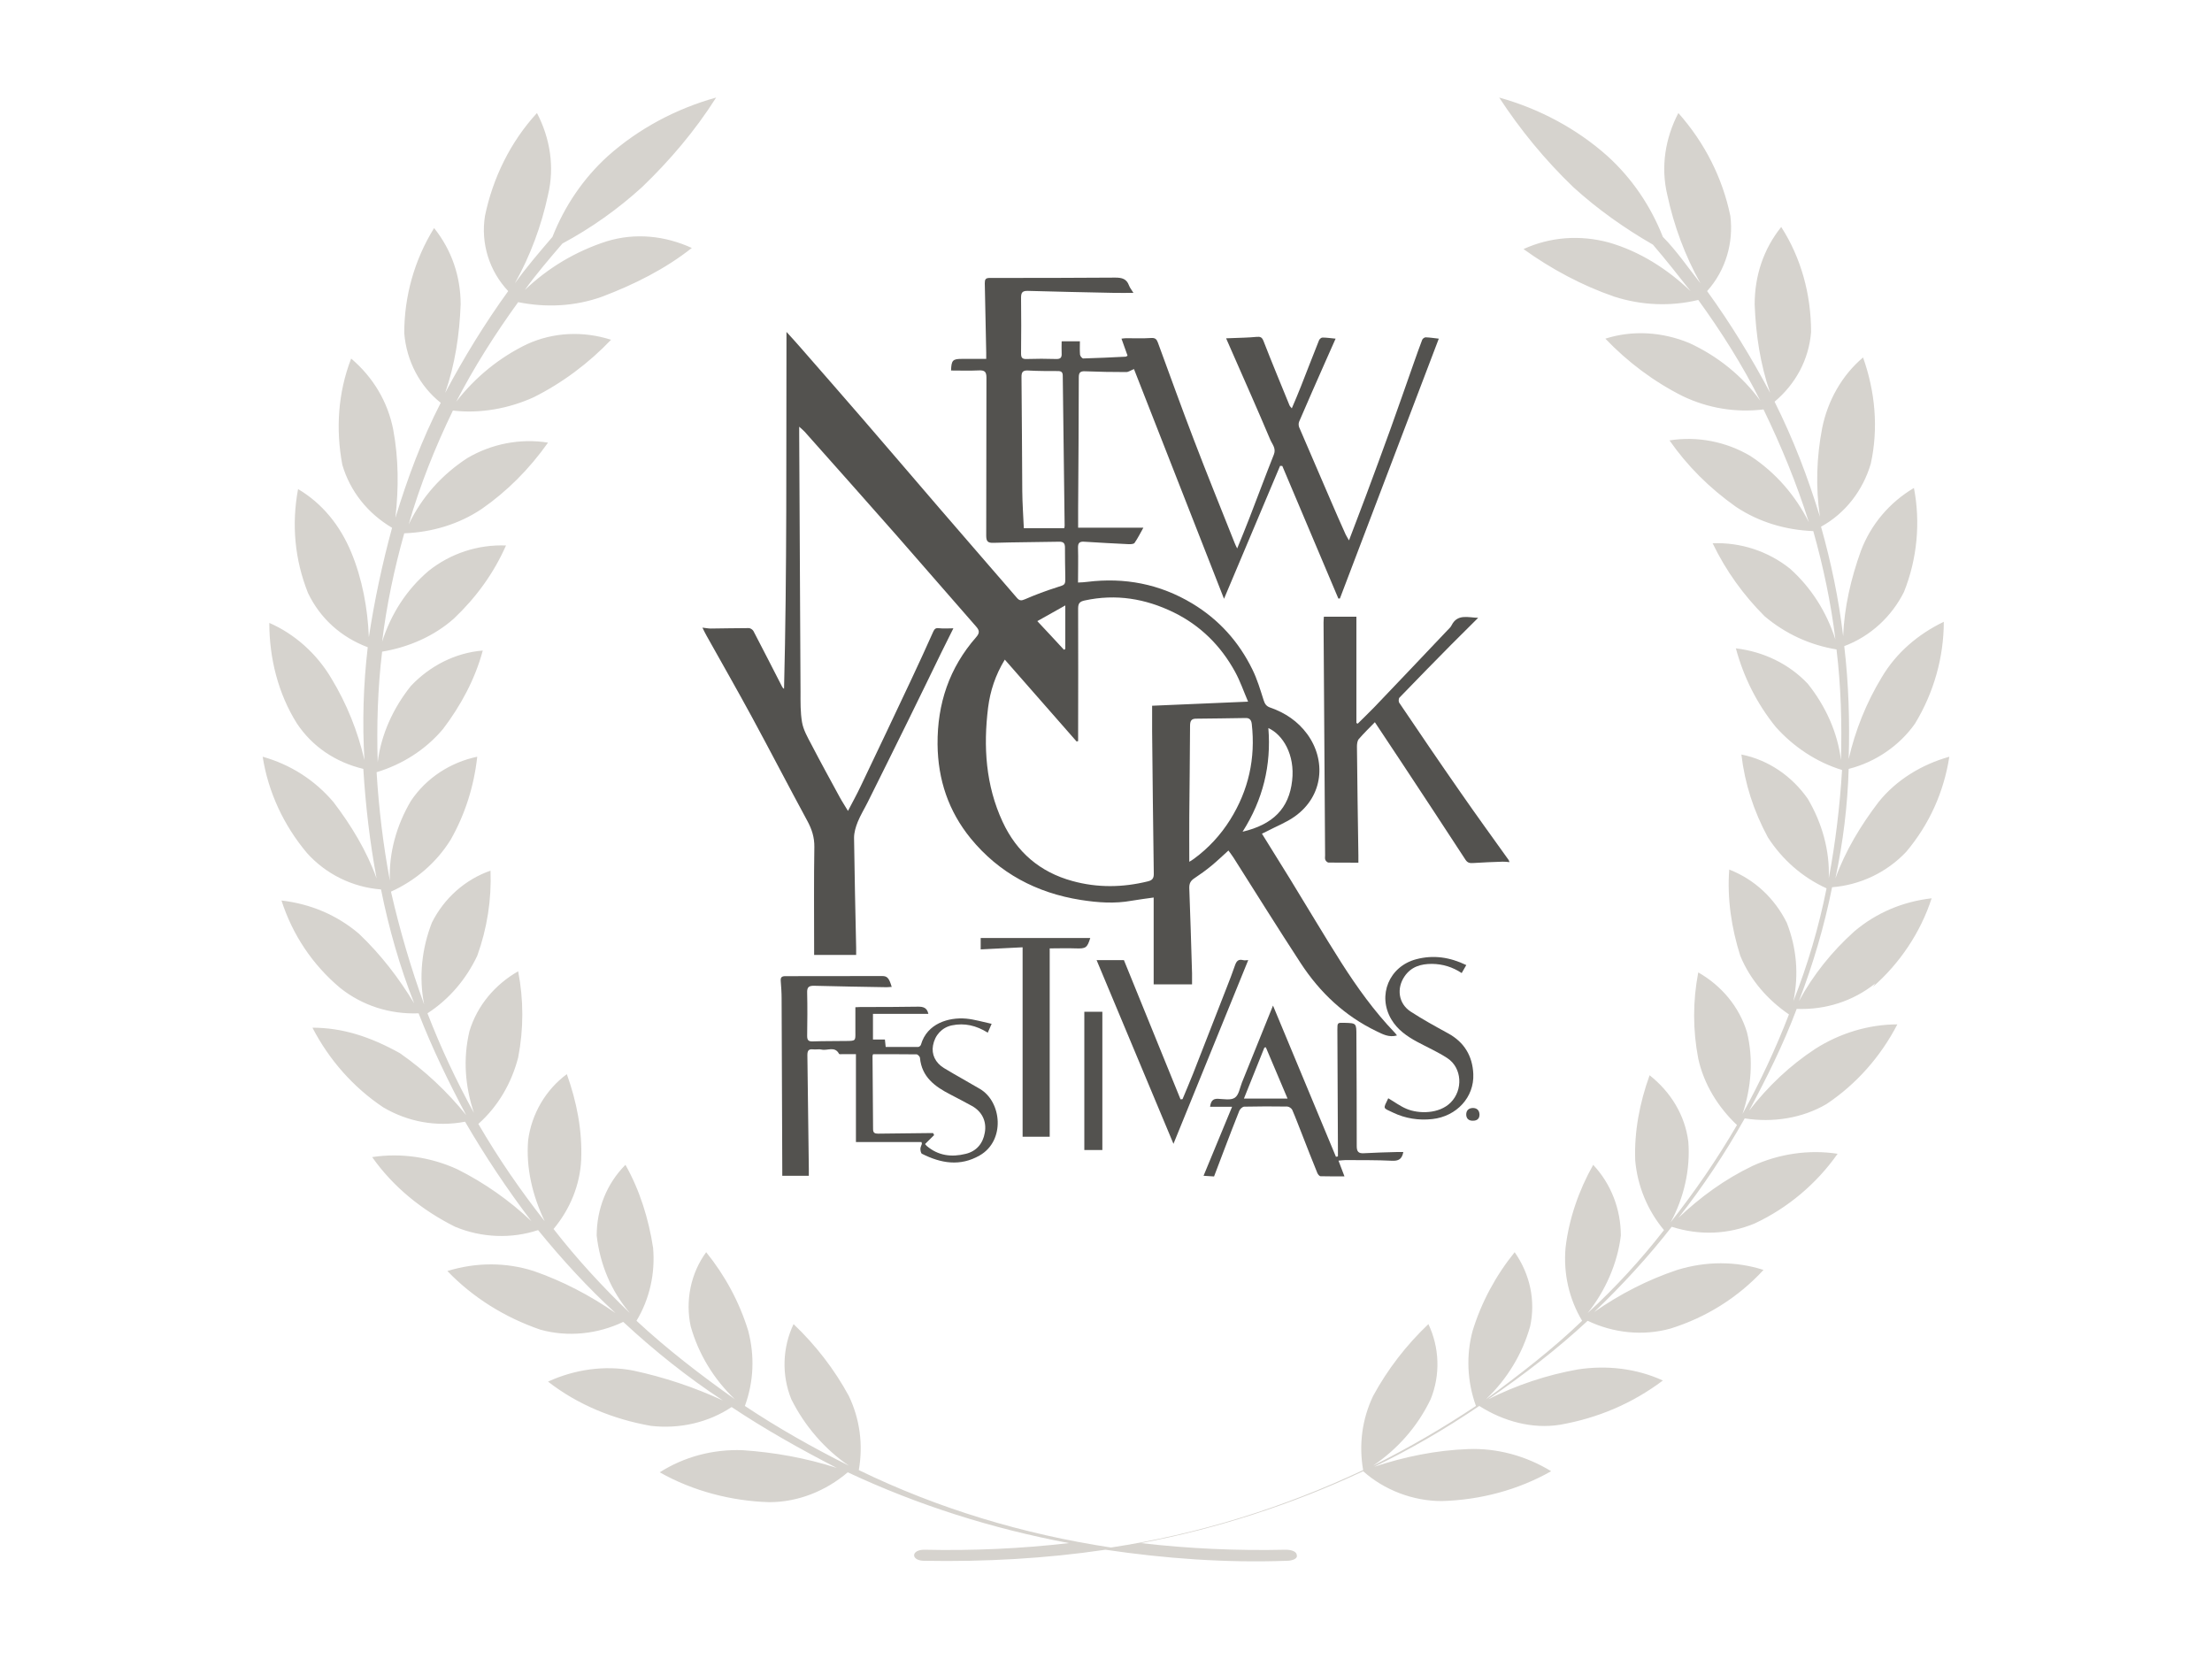 <?xml version="1.0" encoding="UTF-8"?>
<svg id="Ebene_1" data-name="Ebene 1" xmlns="http://www.w3.org/2000/svg" viewBox="0 0 200 150">
  <defs>
    <style>
      .cls-1 {
        fill: #53524f;
      }

      .cls-1, .cls-2 {
        stroke-width: 0px;
      }

      .cls-2 {
        fill: #d6d3ce;
      }
    </style>
  </defs>
  <path class="cls-2" d="m169.35,89.22c2.4-2.1,4.3-4.9,5.3-8-2.6.3-5,1.3-7,3-2,1.8-3.7,3.9-5,6.3,1.3-3.4,2.3-6.8,3-10.3,2.5-.2,4.9-1.3,6.7-3.2,2.1-2.5,3.4-5.4,3.9-8.6-2.5.7-4.8,2.1-6.4,4.1-1.6,2.1-3,4.4-3.9,6.9.7-3.3,1.1-6.6,1.2-9.9,2.4-.6,4.6-2.1,6-4.1,1.7-2.8,2.6-6,2.6-9.2-2.3,1.1-4.3,2.8-5.6,5-1.4,2.3-2.4,4.8-3,7.4.1-3.4,0-6.8-.4-10.2,2.4-.9,4.3-2.7,5.4-4.9,1.2-3,1.5-6.3.9-9.4-2.2,1.3-3.9,3.3-4.8,5.7-.9,2.5-1.5,5.1-1.6,7.7-.4-3.4-1.1-6.7-2-9.9,2.2-1.2,3.8-3.3,4.5-5.7.7-3.2.4-6.5-.7-9.6-1.9,1.6-3.2,3.9-3.7,6.4-.5,2.6-.6,5.3-.2,8-1.1-3.6-2.4-7-4.1-10.4,1.9-1.6,3.1-3.8,3.3-6.3,0-3.4-.9-6.7-2.7-9.5-1.6,2-2.4,4.4-2.4,7,.1,2.7.5,5.4,1.4,8-1.7-3.2-3.6-6.3-5.7-9.2,1.7-1.9,2.4-4.4,2.1-6.8-.7-3.4-2.3-6.6-4.7-9.3-1.2,2.3-1.6,4.9-1,7.4.6,2.8,1.6,5.5,3,8-1.1-1.4-2.2-3-3.4-4.2-1.1-2.8-2.8-5.3-5-7.3-2.8-2.5-6.2-4.3-9.8-5.3,1.9,2.9,4.1,5.6,6.7,8.1,2.2,2,4.6,3.7,7.2,5.2,1.2,1.4,2.3,2.8,3.4,4.2-2.1-2-4.6-3.6-7.4-4.4-2.6-.7-5.3-.5-7.7.6,2.5,1.8,5.3,3.3,8.2,4.3,2.5.8,5.1.9,7.6.3,2.1,2.9,4,5.9,5.6,9.1-1.6-2.2-3.8-4-6.4-5.2-2.4-1-5.1-1.2-7.6-.4,2,2.1,4.4,3.9,7,5.2,2.3,1.1,4.8,1.5,7.3,1.2,1.6,3.3,3,6.7,4.1,10.2-1.2-2.4-3-4.5-5.3-6-2.2-1.3-4.8-1.8-7.3-1.4,1.6,2.3,3.6,4.3,6,6,2.1,1.4,4.5,2.1,7,2.2.9,3.2,1.6,6.5,2,9.8-.8-2.5-2.2-4.7-4.1-6.4-2-1.6-4.5-2.4-7-2.3,1.2,2.5,2.8,4.7,4.7,6.6,1.9,1.6,4.1,2.6,6.5,3,.4,3.3.5,6.7.4,10-.3-2.5-1.4-4.9-3-6.9-1.7-1.8-4-2.9-6.5-3.2.7,2.6,1.9,5,3.6,7.1,1.6,1.8,3.7,3.2,6,3.9-.2,3.3-.6,6.6-1.2,9.8.1-2.5-.6-5-1.9-7.2-1.4-2-3.5-3.5-6-4,.3,2.6,1.1,5.1,2.4,7.5,1.3,2,3.1,3.6,5.3,4.6-.7,3.5-1.7,6.9-3,10.2.5-2.4.3-4.8-.6-7.1-1.1-2.2-2.9-3.9-5.2-4.8-.2,2.6.2,5.3,1,7.8.9,2.2,2.5,4,4.4,5.3-1.2,3.1-2.6,6.1-4.2,9,.8-2.4,1-5,.4-7.4-.7-2.3-2.3-4.2-4.4-5.4-.5,2.6-.5,5.2,0,7.8.5,2.3,1.8,4.4,3.5,6-1.8,3.1-3.8,6-6,8.8,1.2-2.2,1.8-4.8,1.6-7.3-.3-2.4-1.6-4.5-3.5-6-.9,2.5-1.4,5.1-1.3,7.7.2,2.3,1.1,4.5,2.6,6.3-2.1,2.7-4.4,5.2-6.9,7.5,1.6-2,2.7-4.5,3-7,0-2.4-.9-4.7-2.5-6.4-1.3,2.3-2.2,4.9-2.5,7.5-.2,2.3.3,4.6,1.5,6.6-2.7,2.6-5.7,4.9-8.7,7.1,1.9-1.8,3.3-4.1,4-6.6.5-2.3,0-4.7-1.4-6.7-1.7,2.1-3,4.5-3.8,7.1-.6,2.2-.5,4.6.3,6.8-3,2-6.1,3.8-9.3,5.4,2.2-1.5,4-3.5,5.2-6,.9-2.2.8-4.7-.2-6.8-2,1.9-3.7,4.1-5,6.5-1,2.1-1.3,4.4-.9,6.7-7.2,3.4-14.9,5.8-22.8,7-7.9-1.2-15.6-3.5-22.8-7,.4-2.3.1-4.6-.9-6.7-1.3-2.4-3-4.6-5-6.5-1,2.1-1.1,4.6-.2,6.8,1.2,2.4,3,4.5,5.2,6-3.2-1.6-6.4-3.4-9.4-5.4.8-2.2.9-4.5.3-6.8-.8-2.6-2.1-5-3.8-7.1-1.4,1.9-1.9,4.4-1.4,6.7.7,2.5,2.1,4.8,4,6.6-3.1-2.2-6.1-4.5-8.9-7.1,1.2-2,1.7-4.3,1.5-6.6-.4-2.6-1.2-5.2-2.5-7.5-1.7,1.7-2.6,4-2.6,6.4.3,2.6,1.3,5,3,7-2.5-2.4-4.8-4.9-6.9-7.6,1.5-1.8,2.4-4,2.5-6.3.1-2.6-.4-5.2-1.3-7.7-1.9,1.4-3.2,3.6-3.5,6-.2,2.5.4,5,1.5,7.3-2.2-2.8-4.2-5.7-6-8.8,1.8-1.6,3-3.7,3.6-6,.5-2.6.5-5.2,0-7.8-2.1,1.2-3.7,3.1-4.4,5.4-.6,2.5-.4,5,.4,7.4-1.6-2.9-3-5.9-4.2-9,2-1.3,3.5-3.1,4.5-5.2.9-2.5,1.3-5.1,1.2-7.7-2.3.8-4.2,2.5-5.3,4.7-.9,2.3-1.2,4.9-.7,7.4-1.2-3.3-2.2-6.7-3-10.2,2.2-1,4.1-2.6,5.4-4.7,1.3-2.3,2.1-4.8,2.4-7.5-2.4.5-4.6,1.9-6,4-1.3,2.2-2,4.7-1.9,7.2-.6-3.2-1-6.5-1.2-9.8,2.3-.7,4.4-2,6-3.9,1.6-2.1,2.9-4.5,3.6-7.1-2.5.2-4.8,1.4-6.5,3.2-1.6,2-2.7,4.4-3,6.9-.1-3.3,0-6.7.4-10,2.4-.4,4.7-1.4,6.5-3,2-1.9,3.6-4.1,4.7-6.6-2.5-.1-5,.7-7,2.3-2,1.7-3.4,3.9-4.2,6.4.4-3.3,1.1-6.6,2-9.8,2.5-.1,4.9-.8,7-2.2,2.3-1.6,4.3-3.6,6-6-2.5-.4-5.1.1-7.3,1.4-2.3,1.5-4.1,3.5-5.3,6,1-3.5,2.4-7,4-10.3,2.5.3,5.1-.2,7.3-1.2,2.6-1.3,5-3.1,7-5.2-2.5-.8-5.2-.7-7.6.4-2.5,1.2-4.7,3-6.4,5.2,1.6-3.1,3.5-6.1,5.6-9,2.5.5,5.1.4,7.6-.5,2.9-1.1,5.7-2.5,8.1-4.4-2.4-1.1-5.1-1.4-7.7-.6-2.8.9-5.3,2.4-7.4,4.4,1-1.4,2.2-2.8,3.4-4.2,2.6-1.4,5-3.1,7.2-5.1,2.5-2.4,4.8-5.1,6.7-8.1-3.6,1-7,2.8-9.8,5.3-2.2,2-3.9,4.5-5,7.3-1.2,1.4-2.4,2.8-3.4,4.2,1.4-2.5,2.4-5.2,3-8,.6-2.5.2-5.1-1-7.4-2.4,2.6-4,5.9-4.7,9.3-.4,2.5.4,5,2.1,6.8-2.1,2.9-4,6-5.7,9.2.9-2.6,1.3-5.3,1.4-8,0-2.5-.8-4.9-2.4-6.9-1.8,2.9-2.7,6.2-2.7,9.5.2,2.5,1.4,4.8,3.3,6.3-1.7,3.3-3,6.8-4.1,10.4.3-2.7.3-5.3-.2-8-.5-2.5-1.8-4.7-3.8-6.4-1.2,3.1-1.4,6.4-.8,9.6.7,2.4,2.3,4.4,4.5,5.7-.9,3.3-1.6,6.6-2.1,9.9-.1-2.6-.6-5.3-1.6-7.7s-2.6-4.4-4.8-5.7c-.6,3.2-.3,6.4.9,9.4,1.1,2.3,3,4,5.4,4.9-.4,3.4-.5,6.8-.3,10.2-.6-2.6-1.6-5.1-3-7.4-1.3-2.2-3.3-4-5.6-5,0,3.2.8,6.4,2.5,9.1,1.4,2.1,3.5,3.5,6,4.1.2,3.3.6,6.7,1.2,9.9-.9-2.5-2.3-4.8-3.9-6.9-1.7-2-3.9-3.4-6.4-4.1.5,3.2,1.9,6.2,4,8.7,1.7,1.9,4.1,3.1,6.7,3.3.7,3.5,1.7,7,3,10.3-1.4-2.3-3-4.4-5-6.3-2-1.7-4.4-2.7-7-3,1,3.1,2.8,5.8,5.3,7.9,2,1.6,4.5,2.4,7.1,2.3,1.2,3.1,2.7,6.2,4.3,9.2-1.7-2.1-3.7-4-6-5.6-2.7-1.5-5.2-2.3-7.9-2.3,1.5,2.9,3.7,5.4,6.4,7.2,2.2,1.3,4.8,1.8,7.4,1.3,1.8,3.1,3.8,6.1,6,9-2-1.9-4.3-3.5-6.7-4.7-2.4-1.1-5.1-1.5-7.7-1.1,1.9,2.7,4.5,4.8,7.5,6.3,2.4,1,5.1,1.1,7.5.3,2.2,2.7,4.5,5.2,7,7.5-2.3-1.6-4.8-2.9-7.4-3.8-2.5-.8-5.2-.8-7.8,0,2.3,2.4,5.2,4.2,8.4,5.3,2.5.7,5.2.4,7.5-.7,2.8,2.6,5.8,5,9,7.1-2.6-1.2-5.3-2.1-8.1-2.7-2.6-.5-5.3-.1-7.7,1,2.7,2.1,5.9,3.4,9.3,4,2.6.3,5.2-.3,7.3-1.7,3,2,6.2,3.8,9.5,5.5-2.8-.9-5.6-1.4-8.5-1.6-2.7-.1-5.3.6-7.5,2,3,1.7,6.5,2.6,9.9,2.7,2.6,0,5.1-1,7.1-2.7,6.4,3,13.1,5.1,20,6.4-4.3.5-8.7.7-13.1.6-.5,0-.9.2-.9.5s.4.5.9.5c5.5.1,11-.2,16.4-1,5.4.8,10.9,1.2,16.4,1,.5,0,1-.2.9-.5,0-.3-.4-.5-1-.5-4.4.1-8.8-.1-13.1-.6,6.9-1.3,13.7-3.5,20.1-6.5,1.9,1.7,4.5,2.7,7.1,2.7,3.5-.1,6.9-1,9.9-2.7-2.3-1.4-4.9-2.1-7.5-2-2.9.1-5.8.7-8.5,1.6,3.3-1.6,6.4-3.4,9.5-5.5,2.2,1.4,4.8,2.1,7.3,1.7,3.4-.6,6.5-1.9,9.3-4-2.4-1.1-5.1-1.4-7.7-1-2.8.5-5.5,1.4-8.1,2.7,3.2-2.2,6.2-4.5,9-7.1,2.3,1.1,5,1.4,7.5.7,3.2-1,6.1-2.8,8.4-5.3-2.5-.8-5.2-.8-7.8,0-2.7.9-5.2,2.2-7.5,3.8,2.5-2.4,4.9-5,7-7.7,2.5.8,5.1.7,7.5-.3,3-1.4,5.6-3.6,7.5-6.3-2.6-.4-5.3,0-7.7,1.1-2.5,1.2-4.7,2.8-6.7,4.7,2.2-2.8,4.2-5.8,6-9,2.5.4,5.2,0,7.4-1.3,2.7-1.8,4.9-4.3,6.4-7.2-2.6,0-5.2.8-7.4,2.2-2.3,1.5-4.3,3.4-6,5.6,1.6-3,3.1-6,4.3-9.2,2.6.1,5.1-.7,7.1-2.3"/>
  <g>
    <path class="cls-1" d="m96.04,30.86h1.6c0,.39-.02.8.01,1.2.01.13.19.35.29.35,1.28-.03,2.55-.1,3.83-.16.05,0,.09-.04.18-.09-.18-.49-.35-.99-.55-1.54.17-.02.29-.04.42-.04.76,0,1.52.03,2.28-.02.36-.02.48.12.59.41,1.08,2.94,2.14,5.89,3.26,8.81,1.19,3.12,2.45,6.21,3.68,9.31.05.14.12.27.23.5.39-.97.77-1.86,1.11-2.76.74-1.91,1.45-3.83,2.21-5.74.22-.56-.16-.93-.33-1.34-1.11-2.63-2.27-5.24-3.42-7.86-.18-.41-.35-.81-.57-1.3.23-.01.38-.02.52-.02.74-.03,1.48-.04,2.22-.11.34-.03.5.01.64.37.76,1.96,1.57,3.9,2.36,5.84.03.07.1.13.2.25.29-.69.57-1.32.82-1.97.55-1.39,1.08-2.79,1.64-4.18.04-.11.2-.25.31-.25.38,0,.75.06,1.19.1-.31.7-.62,1.38-.92,2.07-.8,1.81-1.6,3.62-2.38,5.44-.06.14-.05.35,0,.49.95,2.22,1.9,4.43,2.86,6.64.44,1.03.89,2.05,1.35,3.07.07.15.17.29.3.53.53-1.41,1.04-2.71,1.53-4.03.76-2.04,1.51-4.07,2.25-6.12.71-1.98,1.4-3.96,2.1-5.95.24-.68.48-1.36.74-2.04.04-.1.21-.23.32-.22.39.01.78.08,1.18.12-2.98,7.84-5.96,15.66-8.94,23.49-.05,0-.09,0-.14.01-1.69-4-3.38-8-5.07-11.99-.07,0-.14,0-.2-.01-1.69,4-3.38,8-5.07,12.02-2.73-6.97-5.46-13.93-8.14-20.77-.3.12-.5.27-.7.27-1.24,0-2.49-.02-3.73-.07-.44-.02-.56.13-.56.55,0,3.97-.04,7.95-.06,11.92,0,.55,0,1.1,0,1.67h5.9c-.27.48-.5.95-.8,1.38-.08.11-.37.12-.56.11-1.33-.06-2.66-.14-3.98-.22-.42-.03-.58.1-.57.54.03,1.03,0,2.06,0,3.15.33-.02.58-.02.83-.06,3.38-.42,6.56.19,9.49,1.95,2.41,1.45,4.22,3.46,5.45,5.98.43.87.71,1.82,1.01,2.76.11.35.25.56.61.68,1.35.47,2.49,1.24,3.34,2.4,1.71,2.35,1.48,5.58-1.13,7.44-.77.55-1.69.9-2.54,1.35-.15.08-.3.15-.43.21.86,1.39,1.71,2.75,2.55,4.11,1.55,2.52,3.05,5.07,4.64,7.57,1.42,2.22,2.96,4.37,4.79,6.28.07.07.13.15.23.28-.73.21-1.31-.12-1.85-.38-2.87-1.38-5.11-3.49-6.84-6.13-2.07-3.17-4.07-6.38-6.1-9.58-.13-.2-.28-.39-.45-.63-.53.48-1.02.95-1.54,1.38-.49.4-1.01.78-1.54,1.13-.34.22-.47.47-.46.88.1,2.57.17,5.15.25,7.72,0,.32,0,.65,0,.99h-3.47v-7.85c-.71.1-1.35.18-1.99.29-1.54.28-3.06.17-4.59-.07-4-.63-7.39-2.42-9.96-5.56-2.01-2.46-2.97-5.32-3-8.51-.03-3.67,1.06-6.92,3.49-9.69.35-.4.29-.63-.02-.98-2.41-2.74-4.79-5.51-7.2-8.25-2.75-3.13-5.53-6.24-8.29-9.35-.11-.12-.25-.23-.49-.45,0,.31,0,.49,0,.67.04,7.76.08,15.52.12,23.28,0,.93-.02,1.88.14,2.79.12.67.48,1.31.81,1.93.84,1.62,1.72,3.22,2.59,4.82.21.39.46.76.75,1.25.41-.79.8-1.49,1.14-2.21,1.54-3.23,3.08-6.46,4.6-9.7.68-1.43,1.33-2.88,1.98-4.32.11-.23.22-.33.51-.29.4.05.82.01,1.3.01-.36.73-.72,1.43-1.06,2.13-1,2.04-1.98,4.09-2.99,6.13-1.22,2.49-2.46,4.97-3.69,7.45-.3.6-.66,1.18-.91,1.8-.18.45-.33.95-.33,1.43.04,3.32.12,6.63.19,9.95,0,.2,0,.41,0,.64h-3.8c0-.19,0-.39,0-.59,0-3.06-.03-6.12.02-9.18.01-.87-.23-1.6-.63-2.34-1.69-3.12-3.32-6.27-5.01-9.39-1.34-2.47-2.73-4.9-4.1-7.35-.12-.21-.22-.42-.38-.74.32.03.53.08.74.08,1.15-.01,2.31-.04,3.46-.04.14,0,.34.14.41.26.87,1.66,1.72,3.34,2.58,5.01.04.08.08.15.19.22.27-10.7.19-21.4.22-32.27.49.54.88.96,1.25,1.39,1.91,2.19,3.83,4.38,5.73,6.58,2.28,2.64,4.55,5.3,6.83,7.95,1.53,1.77,3.06,3.54,4.59,5.31.81.94,1.63,1.87,2.43,2.81.23.27.4.28.74.13.94-.41,1.91-.77,2.89-1.08.74-.24.76-.19.75-.95-.01-.88-.04-1.76-.03-2.64,0-.4-.14-.54-.55-.53-1.97.04-3.94.04-5.91.1-.55.02-.66-.16-.66-.67.02-4.75,0-9.5.02-14.26,0-.54-.16-.68-.67-.66-.84.04-1.69.01-2.53.01.03-.92.15-1.05.96-1.05.72,0,1.44,0,2.22,0,0-.23,0-.4,0-.57-.04-2.09-.08-4.18-.13-6.27,0-.35.07-.48.45-.48,3.78,0,7.57,0,11.35-.03.61,0,1.02.11,1.24.71.08.22.24.4.4.67-.66,0-1.22.01-1.78,0-2.59-.05-5.18-.11-7.77-.18-.49-.01-.61.15-.61.62.02,1.68.02,3.35,0,5.03,0,.38.09.52.49.51.9-.03,1.8-.03,2.7,0,.41.01.5-.17.48-.52-.02-.35,0-.71,0-1.07Zm16.81,32.59c-.41-.96-.72-1.87-1.18-2.71-1.29-2.35-3.12-4.18-5.55-5.37-2.56-1.25-5.22-1.69-8.04-1.08-.48.1-.6.28-.6.74.02,3.8,0,7.6,0,11.4,0,.19,0,.39,0,.58-.05.01-.09.02-.14.03-2.15-2.45-4.31-4.91-6.49-7.4-.86,1.41-1.32,2.85-1.51,4.33-.44,3.54-.22,7.03,1.31,10.33,1.28,2.76,3.39,4.56,6.32,5.36,2.26.62,4.53.59,6.81.03.42-.1.55-.29.54-.71-.06-4.28-.11-8.57-.15-12.85,0-.77,0-1.54,0-2.32,2.86-.12,5.68-.24,8.68-.37Zm-5.32,14.47c.22-.14.33-.2.42-.27,1.32-.97,2.41-2.15,3.28-3.54,1.66-2.66,2.3-5.54,1.95-8.65-.04-.35-.19-.55-.55-.54-1.5.02-2.99.05-4.49.06-.43,0-.53.21-.54.61-.01,2.73-.05,5.45-.07,8.18-.01,1.34,0,2.68,0,4.14Zm-11.31-30.15c.02-.1.04-.17.04-.23-.06-4.52-.12-9.04-.17-13.57,0-.32-.13-.42-.44-.42-.9,0-1.8,0-2.69-.05-.5-.03-.61.16-.6.62.04,3.43.04,6.87.07,10.3.01,1.1.09,2.2.14,3.34h3.65Zm16.13,27.43c2.75-.65,4.2-2.1,4.48-4.62.27-2.34-.84-4.16-2.15-4.75.27,3.36-.48,6.46-2.33,9.37Zm-16.14-16.46s.08-.04.11-.06v-3.94c-.89.5-1.67.94-2.53,1.42.88.94,1.65,1.76,2.41,2.59Z"/>
    <path class="cls-1" d="m119.67,55.76h2.97v9.61l.12.06c.5-.5,1.01-.98,1.5-1.49,2.2-2.3,4.39-4.61,6.58-6.92.14-.15.31-.29.4-.47.53-1.08,1.51-.71,2.41-.69-.81.81-1.62,1.61-2.43,2.42-1.57,1.59-3.14,3.19-4.69,4.8-.08.09-.09.36-.01.47,1.83,2.71,3.67,5.42,5.54,8.1,1.42,2.05,2.89,4.07,4.34,6.1.03.04.04.09.08.2-.23-.02-.43-.05-.62-.04-.88.03-1.76.06-2.63.12-.31.02-.53.01-.73-.3-1.91-2.94-3.85-5.87-5.78-8.8-.79-1.19-1.58-2.38-2.41-3.63-.52.53-1.01,1.01-1.46,1.53-.13.16-.16.45-.16.67.03,3.28.08,6.57.13,9.85,0,.2,0,.4,0,.65-.95,0-1.82,0-2.7-.01-.1,0-.25-.14-.29-.25-.05-.12-.02-.27-.02-.41-.05-7.02-.1-14.03-.14-21.05,0-.18.02-.36.03-.52Z"/>
    <path class="cls-1" d="m80.6,89.23c-.18.01-.31.03-.44.03-2.18-.04-4.35-.07-6.53-.13-.49-.01-.67.11-.65.63.03,1.3.02,2.59,0,3.89,0,.37.09.52.49.51,1.04-.04,2.07-.02,3.11-.04.77-.01.77-.03.76-.77,0-.74,0-1.48,0-2.28.14,0,.3-.02.47-.02,1.73,0,3.46,0,5.18-.03.5-.01.83.1.95.65h-5.01v2.32h1.08c.02.23.04.43.07.67.99,0,1.97,0,2.95,0,.08,0,.22-.12.24-.21.55-1.92,2.51-2.49,4.09-2.35.74.07,1.47.29,2.3.47-.15.34-.24.55-.35.8-1.04-.65-2.1-.9-3.25-.66-.89.19-1.53.88-1.7,1.81-.15.8.2,1.57.99,2.05,1.07.65,2.18,1.25,3.26,1.89,1.97,1.17,2.3,4.67-.03,6.01-1.78,1.02-3.51.71-5.22-.15-.1-.05-.14-.3-.14-.45,0-.15.09-.3.13-.44,0-.03,0-.07-.03-.17h-5.93v-7.95c-.44,0-.81,0-1.18,0-.12,0-.32.03-.35-.03-.38-.72-1.05-.26-1.57-.38-.25-.06-.52.01-.77-.02-.43-.05-.52.14-.52.53.05,3.42.09,6.84.13,10.26,0,.2,0,.41,0,.64h-2.4c0-.2,0-.41,0-.63-.02-5.13-.04-10.26-.06-15.4,0-.54-.04-1.07-.08-1.6-.02-.32.1-.42.42-.42,2.92,0,5.84,0,8.76-.01.45,0,.62.18.86,1Zm3.05,14.22s.07.1.15.17c1.04.88,2.24,1.02,3.5.71.98-.23,1.57-.93,1.74-1.91.19-1.04-.26-1.93-1.17-2.43-.65-.36-1.31-.7-1.96-1.04-1.38-.71-2.57-1.57-2.73-3.3-.01-.12-.2-.32-.31-.32-1.31-.02-2.61-.01-3.93-.01-.02.06-.05.11-.05.15.02,2.21.04,4.42.05,6.63,0,.33.16.4.45.4,1.48-.02,2.97-.04,4.45-.05.18,0,.35,0,.53,0,.03.06.06.12.09.18-.26.26-.53.52-.82.81Z"/>
    <path class="cls-1" d="m126.88,104.17c-.12.64-.44.81-1.03.78-1.4-.07-2.8-.05-4.2-.06-.18,0-.37.03-.63.05.19.49.35.92.54,1.42-.76,0-1.46.01-2.16-.01-.1,0-.24-.17-.29-.29-.47-1.15-.92-2.3-1.37-3.46-.3-.75-.58-1.51-.9-2.25-.06-.14-.3-.3-.45-.3-1.3-.02-2.59-.02-3.89.01-.16,0-.38.21-.45.38-.48,1.18-.92,2.37-1.38,3.56-.3.79-.6,1.57-.9,2.37-.33-.02-.63-.04-.95-.06.86-2.08,1.7-4.12,2.58-6.24h-1.99c.07-.48.22-.75.73-.72.51.02,1.15.15,1.51-.1.36-.24.45-.89.64-1.37.92-2.28,1.84-4.56,2.81-6.96,1.93,4.63,3.81,9.15,5.69,13.67.06-.01.12-.02.18-.03,0-.19,0-.38,0-.58-.02-3.63-.04-7.26-.05-10.88,0-.64,0-.64.65-.62,1.07.03,1.07.03,1.07,1.15.01,3.33.04,6.67.03,10,0,.5.16.67.65.64,1-.06,2-.08,3-.11.18,0,.36,0,.56,0Zm-10.46-4.83c-.67-1.59-1.32-3.12-1.97-4.65-.04.01-.09.02-.13.03-.61,1.52-1.22,3.04-1.85,4.61h3.95Z"/>
    <path class="cls-1" d="m98.58,84.8c-.28.91-.41.98-1.32.95-.77-.03-1.55,0-2.35,0v17.03h-2.45v-17.13c-1.35.07-2.55.13-3.79.19v-1.03h9.9Z"/>
    <path class="cls-1" d="m99.16,86.81h2.46c1.71,4.2,3.42,8.39,5.12,12.59l.18-.02c.31-.76.64-1.51.94-2.27,1.02-2.61,2.04-5.22,3.06-7.84.26-.66.51-1.31.74-1.98.13-.38.3-.59.73-.48.14.04.3,0,.47,0-2.26,5.55-4.5,11.05-6.76,16.61-2.33-5.57-4.62-11.06-6.95-16.61Z"/>
    <path class="cls-1" d="m132.58,87.25c-.16.27-.27.48-.42.73-.83-.55-1.72-.82-2.69-.83-1,0-1.87.25-2.47,1.12-.75,1.09-.56,2.47.54,3.19,1.09.71,2.24,1.34,3.39,1.97,1.47.8,2.21,2.06,2.28,3.68.09,2.09-1.5,3.82-3.69,4.07-1.24.14-2.46-.05-3.58-.59-.92-.44-.9-.29-.42-1.29.55.32,1.08.72,1.66.96,1.1.46,2.94.47,3.98-.57,1.14-1.14,1.04-3.14-.3-4.02-.86-.56-1.81-.98-2.72-1.47-.93-.5-1.79-1.1-2.34-2.03-1.29-2.18-.19-4.8,2.25-5.44,1.56-.41,3.03-.19,4.53.53Z"/>
    <path class="cls-1" d="m98.04,91.48h1.63v12.5h-1.63v-12.5Z"/>
    <path class="cls-1" d="m133.18,101.33c-.35.01-.59-.16-.61-.53-.01-.38.2-.61.6-.62.38,0,.58.22.6.57.01.36-.18.58-.59.58Z"/>
  </g>
</svg>